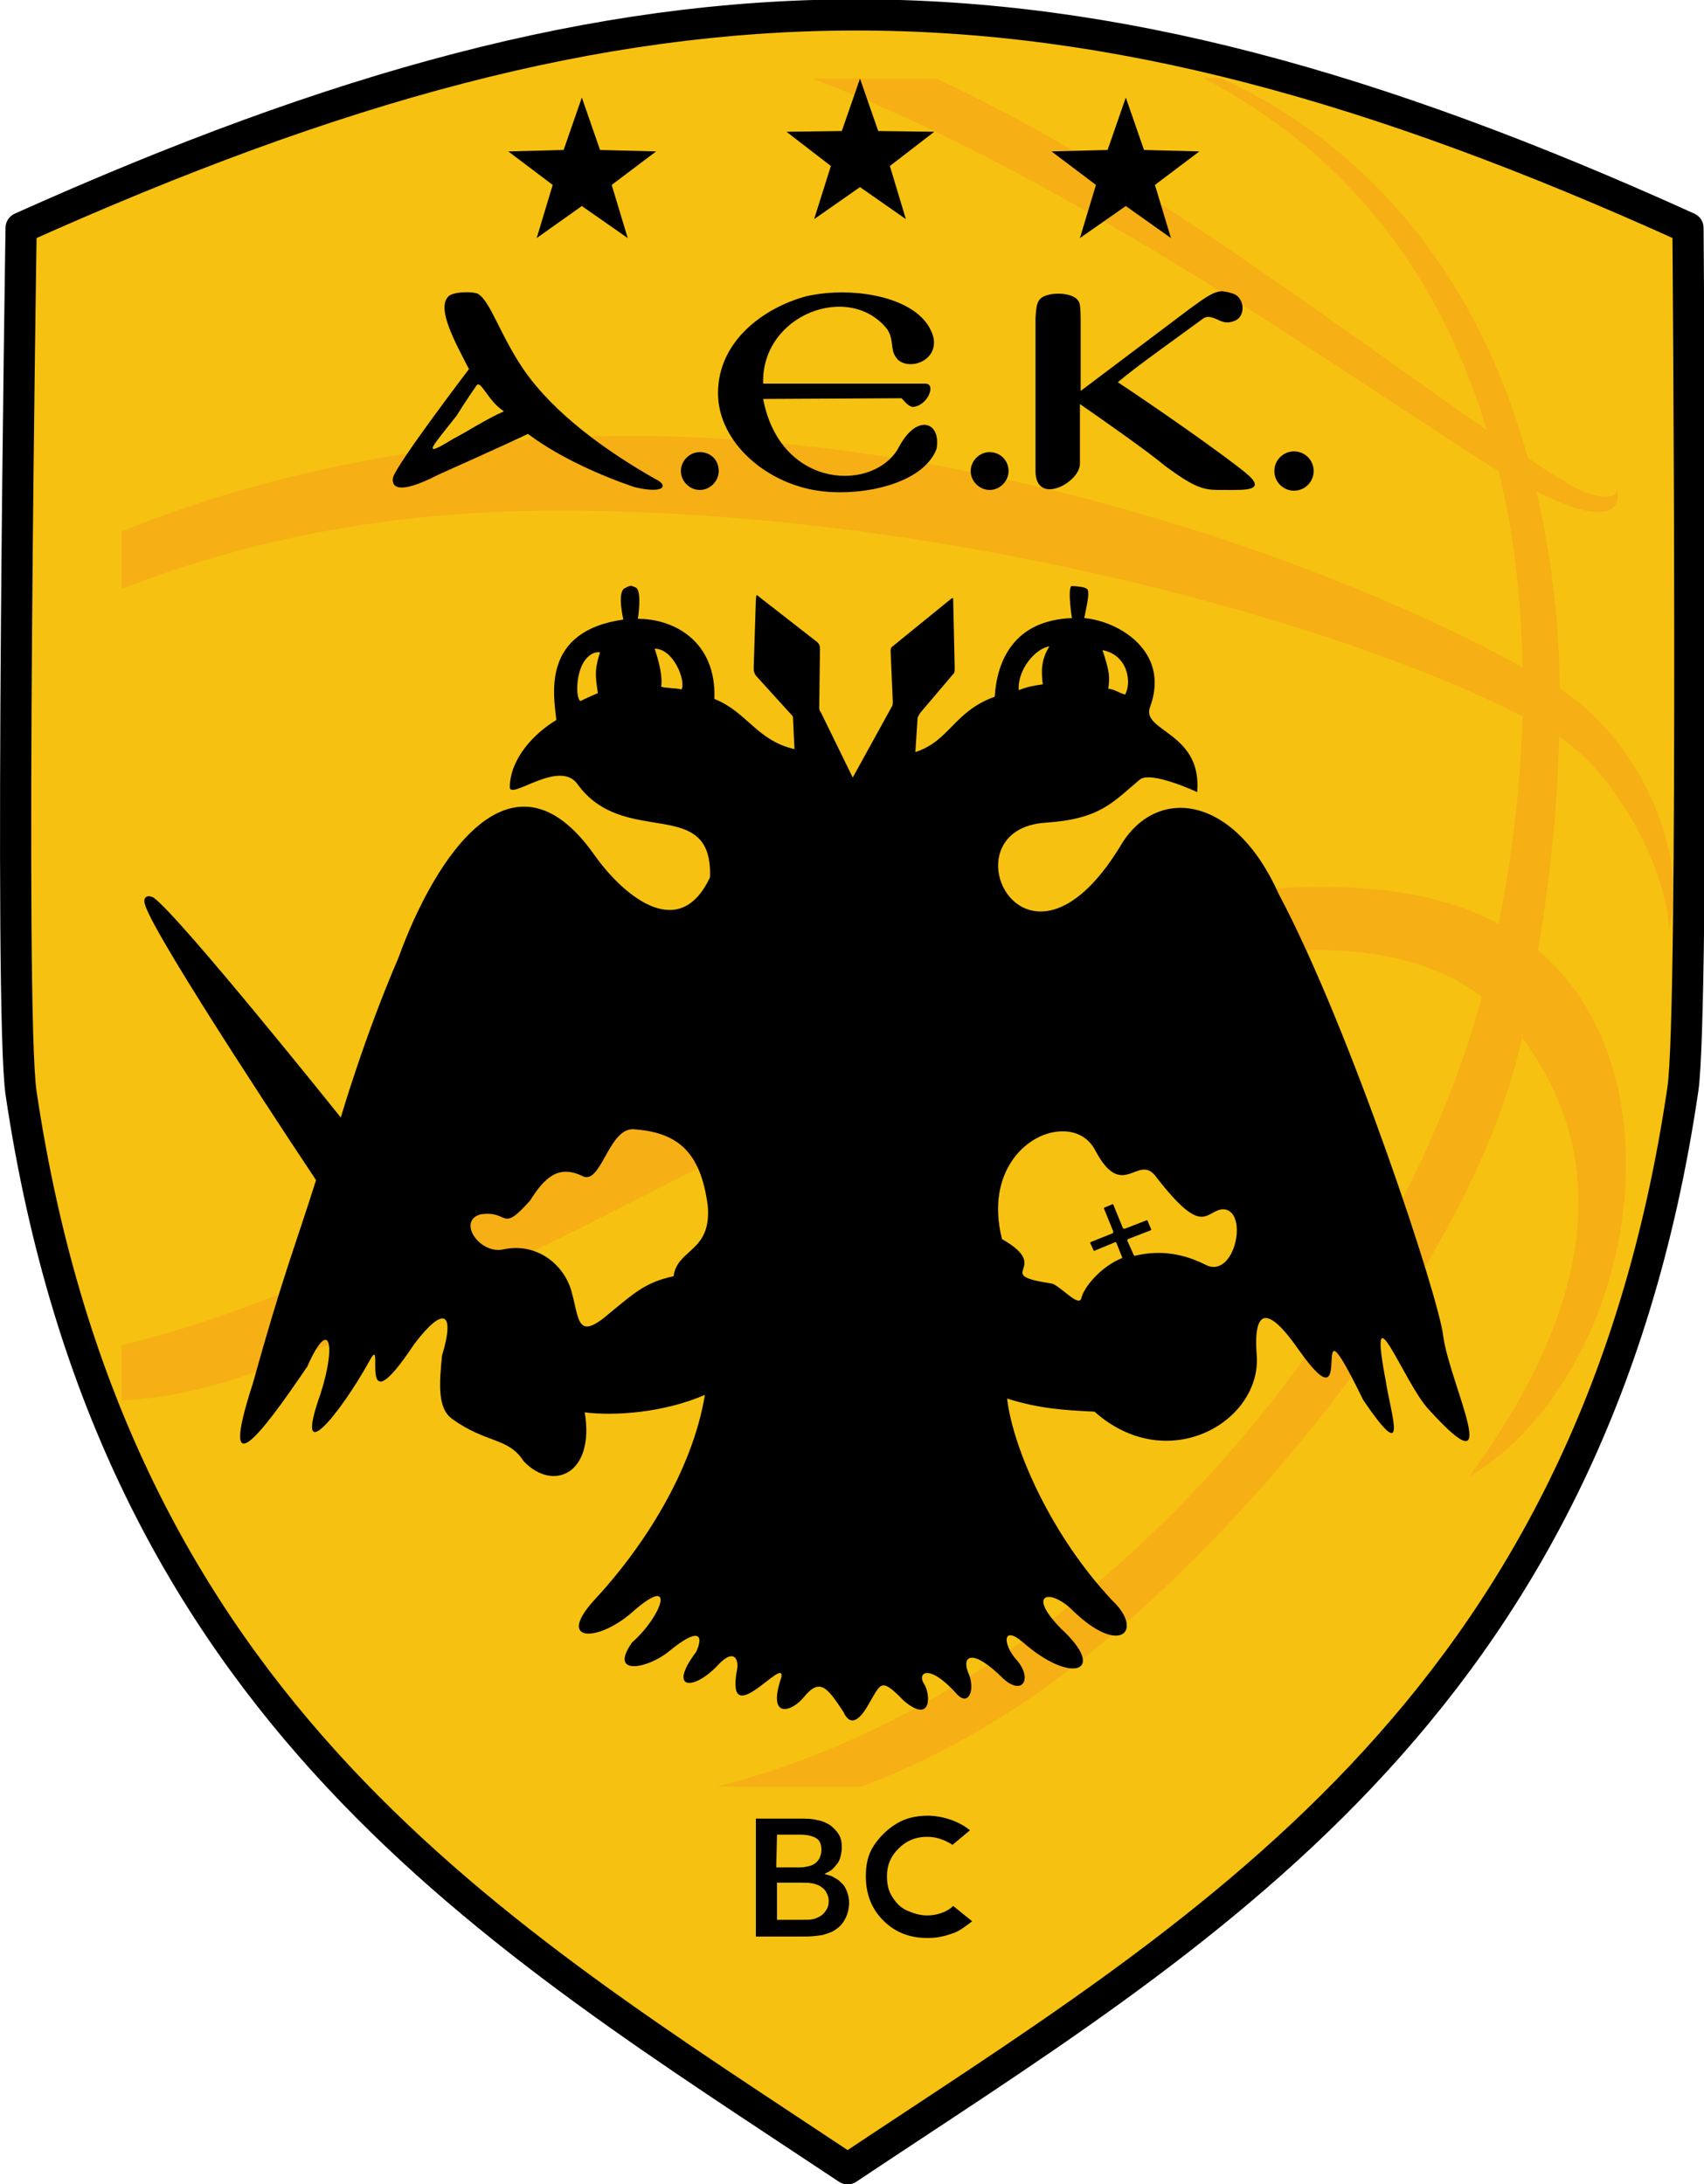 <?xml version="1.0" encoding="utf-8"?>
<!-- Generator: Adobe Illustrator 27.0.0, SVG Export Plug-In . SVG Version: 6.00 Build 0)  -->
<svg version="1.1"
	 id="Layer_1" xmlns:dc="http://purl.org/dc/elements/1.1/" xmlns:rdf="http://www.w3.org/1999/02/22-rdf-syntax-ns#" xmlns:cc="http://creativecommons.org/ns#"
	 xmlns="http://www.w3.org/2000/svg" xmlns:xlink="http://www.w3.org/1999/xlink" x="0px" y="0px" width="234px" height="300px"
	 viewBox="0 0 234 300" style="enable-background:new 0 0 234 300;" xml:space="preserve">
<style type="text/css">
	.st0{fill:#F6C110;stroke:#000000;stroke-width:4.281;stroke-linecap:round;stroke-linejoin:round;}
	.st1{opacity:0.31;fill-rule:evenodd;clip-rule:evenodd;fill:#F58A1F;}
</style>
<path class="st0" d="M2.9,31.3c86.4-38.8,142.5-39.2,228.9,0c0,0,0.9,107.6-0.7,118.3c-12.6,85.8-66.9,116.4-114.7,148.3
	C68.5,266,15.6,235.4,2.9,150.2C1.2,139,2.9,31.3,2.9,31.3L2.9,31.3z"/>
<path class="st1" d="M165.4,10.8c21,11,32.9,28.7,38.8,48.3c-25.7-17.9-48.5-35.6-75.6-48.3h-17C148,24.5,190,55.1,205.8,64.7
	c2.2,9,3.1,17.7,3.3,27c-24.8-13.9-79.1-34.1-131.4-31.6C53.9,61.2,33.3,66.3,16.7,73v7.9c14.8-5.8,33.1-10.2,54.8-10.7
	c55-1.2,113.2,15.5,137.6,28.2c-0.3,9.9-1.5,19.6-3.3,28.5c-11.2-6-27.8-6.6-49-2.3c-40.4,8.2-73.8,34.6-115.1,51.8
	c-9.8,4.1-18.1,6.7-25,8.4v7.6c1.5-0.1,3.1-0.3,4.8-0.5c29.4-3.8,99.4-47.6,126.5-55.6c19.8-5.8,41.8-9.7,55.5,0.6
	c-12.5,46.3-55.3,96-105,108.5h19.8c6.9-2.6,14.1-6.2,21.6-11.1c27.1-18,62.3-59.6,69.1-91.8c15,20.1,5.9,42.3-7.2,60.3
	c22.1-13.2,30.3-54.6,9.4-72.3c1.8-10.6,2.7-20.4,2.9-29.3c7.4,4.7,14.7,17.6,15.1,26.4c2.8-11.9-5.1-26.7-15-33
	c-0.1-10.4-1.4-19-3.2-27.1c12.6,6.4,11.1,0,11.1,0c-0.8,1.5-4.1,0.3-5.4-0.3c-1.3-0.7-3.4-1.9-6.9-4.3c-9.1-33.2-30.5-47-42.3-52.2
	H165.4L165.4,10.8z"/>
<path d="M103.8,249.8V266h6.8c0.8,0,1.6-0.1,2.3-0.2h0c0.7-0.2,1.4-0.4,1.9-0.8c0.6-0.4,1-0.9,1.3-1.5c0.3-0.6,0.5-1.3,0.5-2.2
	c0-0.5-0.1-1-0.3-1.5c-0.2-0.5-0.4-0.9-0.8-1.2c-0.3-0.4-0.8-0.6-1.3-0.9c-0.3-0.1-0.6-0.2-1-0.3c0.2-0.1,0.4-0.2,0.6-0.3
	c0.4-0.2,0.7-0.5,1-0.9c0.3-0.3,0.5-0.7,0.6-1.1c0.1-0.4,0.2-0.9,0.2-1.3c0-0.7-0.1-1.3-0.4-1.8c-0.3-0.5-0.7-0.9-1.2-1.3
	c-0.5-0.3-1.1-0.6-1.8-0.7c-0.7-0.2-1.5-0.2-2.4-0.2L103.8,249.8L103.8,249.8z M106.7,252h3.1c1.1,0,1.8,0.2,2.3,0.5
	s0.7,0.9,0.7,1.6c0,0.4-0.1,0.7-0.2,1c-0.1,0.3-0.3,0.5-0.5,0.7c-0.2,0.2-0.5,0.4-0.9,0.5c-0.4,0.1-0.8,0.2-1.4,0.2h-3.2L106.7,252
	L106.7,252z M106.7,258.6h3.4c0.5,0,1,0,1.5,0.1c0.4,0.1,0.8,0.2,1.2,0.5c0.3,0.2,0.6,0.5,0.7,0.8c0.2,0.3,0.3,0.7,0.3,1.1
	c0,0.5-0.1,0.9-0.3,1.2c-0.2,0.3-0.4,0.6-0.7,0.8c-0.3,0.2-0.7,0.4-1.1,0.5c-0.4,0.1-0.9,0.1-1.4,0.1h-3.6L106.7,258.6L106.7,258.6z
	 M133.5,263.9c-0.9,0.7-1.7,1.3-2.5,1.6c-1.1,0.4-2.2,0.7-3.6,0.7c-2.5,0-4.5-0.8-6.1-2.4c-1.6-1.6-2.4-3.6-2.4-6.1
	c0-1.6,0.3-3,1.1-4.2s1.8-2.2,3.1-3c1.3-0.8,2.8-1.1,4.3-1.1c1.3,0,2.6,0.3,3.8,0.8c0.7,0.3,1.4,0.7,2,1.2l-2.4,2
	c-1.1-0.7-2.2-1.1-3.5-1.1c-1.5,0-2.8,0.5-3.9,1.6s-1.6,2.3-1.6,3.8c0,1.1,0.2,2,0.7,2.8s1.1,1.5,2,1.9s1.8,0.7,2.8,0.7
	c0.9,0,1.7-0.2,2.4-0.5c0.4-0.2,0.8-0.4,1.2-0.8L133.5,263.9z M86.5,80.5c-0.2,0-0.3,0.1-0.7,0.3c-1.1,0.5-0.2,4.3-0.2,4.3
	c-11.2,1.6-9.6,10.2-9.2,13.8c-3,1.8-6.3,5.2-6.4,9.2c0,1.9,6.8-3.9,9.3-0.4c6.4,8.9,18.6,1.4,18.2,12.8c-4.4,9.4-12.4,1.9-15.9-3.1
	c-11.3-16-21.9,0.4-26.9,14.2c-4.7,10.9-7.9,21.9-7.9,21.9S24.8,126,21.1,123.3c-0.9-0.5-1.5,0-1.2,0.9c1.1,4.3,23.5,37.9,23.5,37.9
	c-2.9,9.2-4.5,12.9-8.7,28c-4.7,14.5,1,7.2,7.5-2.4c3.1-7,4-3,1.8,3.8c-3.8,10.7,2.7,2.7,6.7-4.5c2.4-4.6-2.1,10.1,6.2-2.4
	c4.1-5.4,5.6-4.3,3.8,1.6c-0.4,4-0.6,7.3,1.4,8.7c4.7,3.4,7.7,2.5,9.8,5.8c4.1,4.3,9.8,1.7,8.4-6.7c4,0.5,10.7,0.1,16.5-2.4
	c-1.7,10.3-8.3,20.8-15.3,28.3c-5.2,5.8,0.8,5.7,5.6,1.3c5.9-5.1,3.7,0.9-0.3,4.4c-3.3,4.7,2.2,3.6,5.1,1.2c4-3.3,4.8-2.3,3.7,0.1
	c-4,5.3-0.3,5.4,3.1,1.7c2.2-2.3,2.8-0.5,2.5,0.8c-1.6,8.8,6.7-2.2,6.1,1c-2,5.8,1.4,4.8,3.1,2.7c2.2-2.7,3.2-1.3,5.4,2
	c0.8,1.8,2,1.8,3.7-1.4c1.5-2.5,1.5-3.3,4.6-0.1c3.9,3.3,3.7-0.9,2.8-2.3c-1-1.5,0.6-3,4.6,1.5c1.6,1.6,2.5-0.9,1.4-3.2
	c-0.8-2.2,0.7-3.2,4.9,1c2.7,2.4,4-0.1,1.8-2.6c-1.9-2.1-2-4.9,0.9-2.4c6.6,5.8,11.7,4.1,5.2-1.9c-4.8-4.9-1.5-5.5,1.5-2.6
	c6.6,6.5,9.9,2.9,5.6-1.2c-8.4-8.9-13.7-20.9-14.5-27.8c4.4,1.4,7.9,1.6,12,1.8c9.9,8.8,22.6,1.6,22.3-7.4c-0.6-7.1,1.6-7,5.6-1.3
	c8.8,12.6,0.6-10.1,9,7.1c6.4,9.4,3.8,2,3.1-2.6c-2.6-13.7,2.5,0.3,5.9,3.9c10.7,11.8,2.9-3.5,2-10c-0.5-5.1-12.8-42.4-22.6-60.8
	c-6.1-13.7-16.9-15-21.8-6.5c-13.1,21.4-24.3-2.4-10.2-3.3c7.5-0.5,9.2-2.8,12.9-5.9c1.5-1.3,7.9,1.7,7.9,1.7
	c0.7-8.2-7.6-8.3-6.5-11.6c2.9-7.7-4.3-11.9-9-12.3c0.2-1.2,0.7-3,0.5-3.8c-0.1-0.6-2.3-0.6-2.3-0.6c-0.5,0.7,0.1,4.4,0.1,4.4
	c-8,0.3-10.3,5.9-10.6,10.8c-5.6,2-6.2,6.1-10.9,7.6l0.3-4.6c0-0.3,0.2-0.4,0.3-0.7l4.5-5.3c0.3-0.3,0.3-0.4,0.3-1l-0.2-9
	c0-0.7,0-0.7-0.6-0.2l-7.5,6.1c-0.4,0.3-0.5,0.4-0.5,0.8l0.3,7c0,0.2,0,0.4-0.1,0.6l-5.4,9.8l-4.4-9c-0.2-0.2-0.2-0.4-0.2-0.7l0.1-8
	c0-0.4-0.1-0.7-0.5-1l-7.7-6c-0.6-0.5-0.5-0.5-0.6,0.2l-0.3,9.4c0,0.5,0,0.6,0.3,1.1l4.9,5.4c0.2,0.2,0.2,0.3,0.2,0.5l0.2,4.2
	c-5.2-1.2-6.5-5.1-11-6.9C98.4,88.2,92.7,85,87.6,85c0,0,0.6-3.9-0.3-4.3C86.8,80.5,86.7,80.4,86.5,80.5L86.5,80.5z M143.2,94
	c-1.5,0.2-2.3,0.4-3.3,0.8c-0.2-2.9,2.4-5.8,4.2-6C142.9,90.7,143,92.4,143.2,94L143.2,94z M82.4,89.6c-0.7,2.2-0.7,3-0.3,5.6
	c-0.9,0.4-1.6,0.7-2.4,1.1c-0.7-0.5-0.6-4.1,0.7-5.7C80.9,90,81.5,89.5,82.4,89.6L82.4,89.6z M93.6,94.7c-0.7-0.2-2.7-0.2-2.8-0.4
	c0.2-1.4-0.3-3.4-0.9-5.2C92.5,89.1,94.2,93.5,93.6,94.7L93.6,94.7z M154.5,95.4c-0.8-0.2-1.4-0.7-2.3-0.8c0.2-1.6,0.2-2.3-0.8-5.3
	C155,90,155.4,93.9,154.5,95.4L154.5,95.4z M106,132.5c0.2,0,0.4,0.1,0.5,0.3l1.5,4.5l4.7,0.1c0.4,0,0.6,0.6,0.3,0.8l-3.8,2.8
	l1.4,4.5c0.1,0.4-0.3,0.8-0.7,0.5l-3.8-2.8l-3.9,2.7c-0.4,0.2-0.8-0.1-0.7-0.5l1.4-4.5l-3.8-2.8c-0.3-0.3-0.2-0.8,0.3-0.8l4.7,0
	l1.5-4.4v0.1C105.6,132.7,105.8,132.5,106,132.5L106,132.5z M128.7,132.5c0.2,0,0.4,0.1,0.5,0.3l1.5,4.5l4.7,0.1
	c0.4,0,0.6,0.6,0.3,0.8l-3.8,2.8l1.4,4.5c0.1,0.4-0.4,0.8-0.7,0.5l-3.8-2.8l-3.9,2.7c-0.4,0.2-0.8-0.1-0.7-0.5l1.4-4.5l-3.8-2.8
	c-0.4-0.3-0.2-0.8,0.3-0.8l4.7,0l1.5-4.4v0.1C128.2,132.7,128.4,132.5,128.7,132.5L128.7,132.5z M86.9,155.1
	c5.8,0.4,9.3,2.7,10.3,10.6c0.5,6.3-4.2,5.8-4.7,9.6c-3.8,0.8-5.4,2.3-8.7,5c-4.7,4.1-4.2,0.9-5.4-3.2c-1.2-3.7-4.9-6.4-9.2-5.5
	c-3.3,0.8-6.5-3.9-3.2-4.8c4-0.6,2.7,2.7,6.8-1.9c2-3.2,3.9-4.9,7.1-3.4C82.5,163,83.5,155.1,86.9,155.1L86.9,155.1z M146,155.4
	c1.9,0,3.5,0.9,4.4,2.6c3.8,7.2,5.9,0.2,8.4,3.7c6.5,8.4,6.7,4.6,9.1,4.4c3.7,0,1.7,9.8-2.4,7.6c-2.8-1.4-6-2.1-9.7-1.2l-0.1-0.1
	l-0.9-2l0.1-0.2l3.1-1.2l0.1-0.1l-0.5-1.2l-0.1-0.1l-3.1,1.2l-0.2-0.1c0,0-0.9-2.2-1.3-3.2l-0.1-0.1l-1.2,0.5l0,0.1l1.3,3.2
	l-0.1,0.2l-3,1.2l-0.1,0.1l0.5,1.1l0.1,0l2.9-1.2l0.1,0.1l0.8,2l0,0.1c-3,1.2-5.3,4.1-5.6,5.5c-0.3,1.4-3-1.8-4.1-2
	c-8.5-1.3,0.4-2-6.8-6.1C135.2,160.7,141.3,155.3,146,155.4L146,155.4z M113.1,67.5c-7.7-0.8-14.5-6.7-14.5-13.5
	c0-7.1,6.2-11.7,12.1-13.3c6.5-1.5,16.1,0.1,17.5,5.7c0.6,3.2-3.3,4.5-4.9,3c-1.2-1.3-0.4-2.3-1.4-4.1c-5.2-6.7-17.4-2.1-17.1,7.4
	c0,0,12.4,0,22.3,0c1.5,0,0.3,3.1-1.8,3.2c-0.7-0.2-1-0.7-1.5-1.2l-19,0.1c2.4,12.6,15.5,12.8,18.7,6.5c2.5-4.6,5.8-3.3,5.1,0.4
	C126.7,66.5,118.5,68.1,113.1,67.5L113.1,67.5z M167.9,40c-1.2,0-2.3,0.8-4.5,2.4l-15,11.3v-9.6c0-2.7-0.2-2.6-0.5-3c-1-1-4-1-5-0.1
	c-0.4,0.4-0.6,0.8-0.7,2.7v21.1c0.1,4.7,6.1,1.5,6.1-1.1v-8.2c2.6,1.8,9.2,6.4,11.7,8.5c4.6,3.4,5.5,3.3,8.2,3.3
	c2.7,0,6,0.2,2.8-2.4c-3.2-2.6-11.9-8.7-17.5-12.4c2.6-2.2,8.4-6.3,11.8-8.8c0.5-0.3,1-0.2,1.9,0.2c1,0.5,1.6,0.5,2.5,0.1
	c1.2-0.6,1.3-2.6,0-3.5C169.1,40.2,168.5,40.1,167.9,40L167.9,40z M61.5,40.8c-1.5,1.7,1,6.2,2.9,9.9c0,0-9.6,12.6-10.4,14.8
	c-0.3,1.1,0.2,2.8,6.2-0.3c0,0,9.4-4.2,12.3-5.6c4.4,3.3,10.2,5.8,14.6,7.3c4.1,1,4.8-0.2,2.9-1.1c-6.7-3.8-13.8-8.9-18-14.9
	c-3.3-4.8-4.6-9.4-6.3-10.5C65.1,40,62.1,40,61.5,40.8L61.5,40.8z M69.2,56.5c-2.5,1.1-4.7,2.6-7,3.8c-4.7,2.9-2.7,0.9,0.5-3.2
	c1.3-2.1,2.7-4.1,2.7-4.1C66,52,66.9,55,69.2,56.5L69.2,56.5z M98.7,64.7c0,1.4-1.2,2.6-2.6,2.6l0,0c-1.4,0-2.6-1.2-2.6-2.6
	c0,0,0,0,0,0c0-1.4,1.2-2.6,2.6-2.6C97.6,62.1,98.7,63.2,98.7,64.7C98.7,64.7,98.7,64.7,98.7,64.7z M138.5,64.7
	c0,1.4-1.2,2.6-2.6,2.6c0,0,0,0,0,0c-1.4,0-2.6-1.2-2.6-2.6c0,0,0,0,0,0c0-1.4,1.2-2.6,2.6-2.6l0,0
	C137.3,62.1,138.5,63.2,138.5,64.7C138.5,64.7,138.5,64.7,138.5,64.7z"/>
<polygon points="122.2,22.8 124.4,30.1 118.1,25.7 111.8,30.1 114.1,22.8 108,18.1 115.6,18 118.1,10.8 120.6,18 128.3,18.1 "/>
<polygon points="84,25.4 86.2,32.7 79.9,28.3 73.7,32.7 75.9,25.4 69.8,20.8 77.4,20.6 79.9,13.4 82.4,20.6 90.1,20.8 "/>
<polygon points="158.6,25.4 160.8,32.7 154.6,28.3 148.3,32.7 150.5,25.4 144.4,20.8 152.1,20.6 154.6,13.4 157.1,20.6 164.7,20.8 
	"/>
<rect x="93.6" y="130.5" width="46.3" height="18.8"/>
<circle cx="177.7" cy="64.7" r="2.7"/>
</svg>
